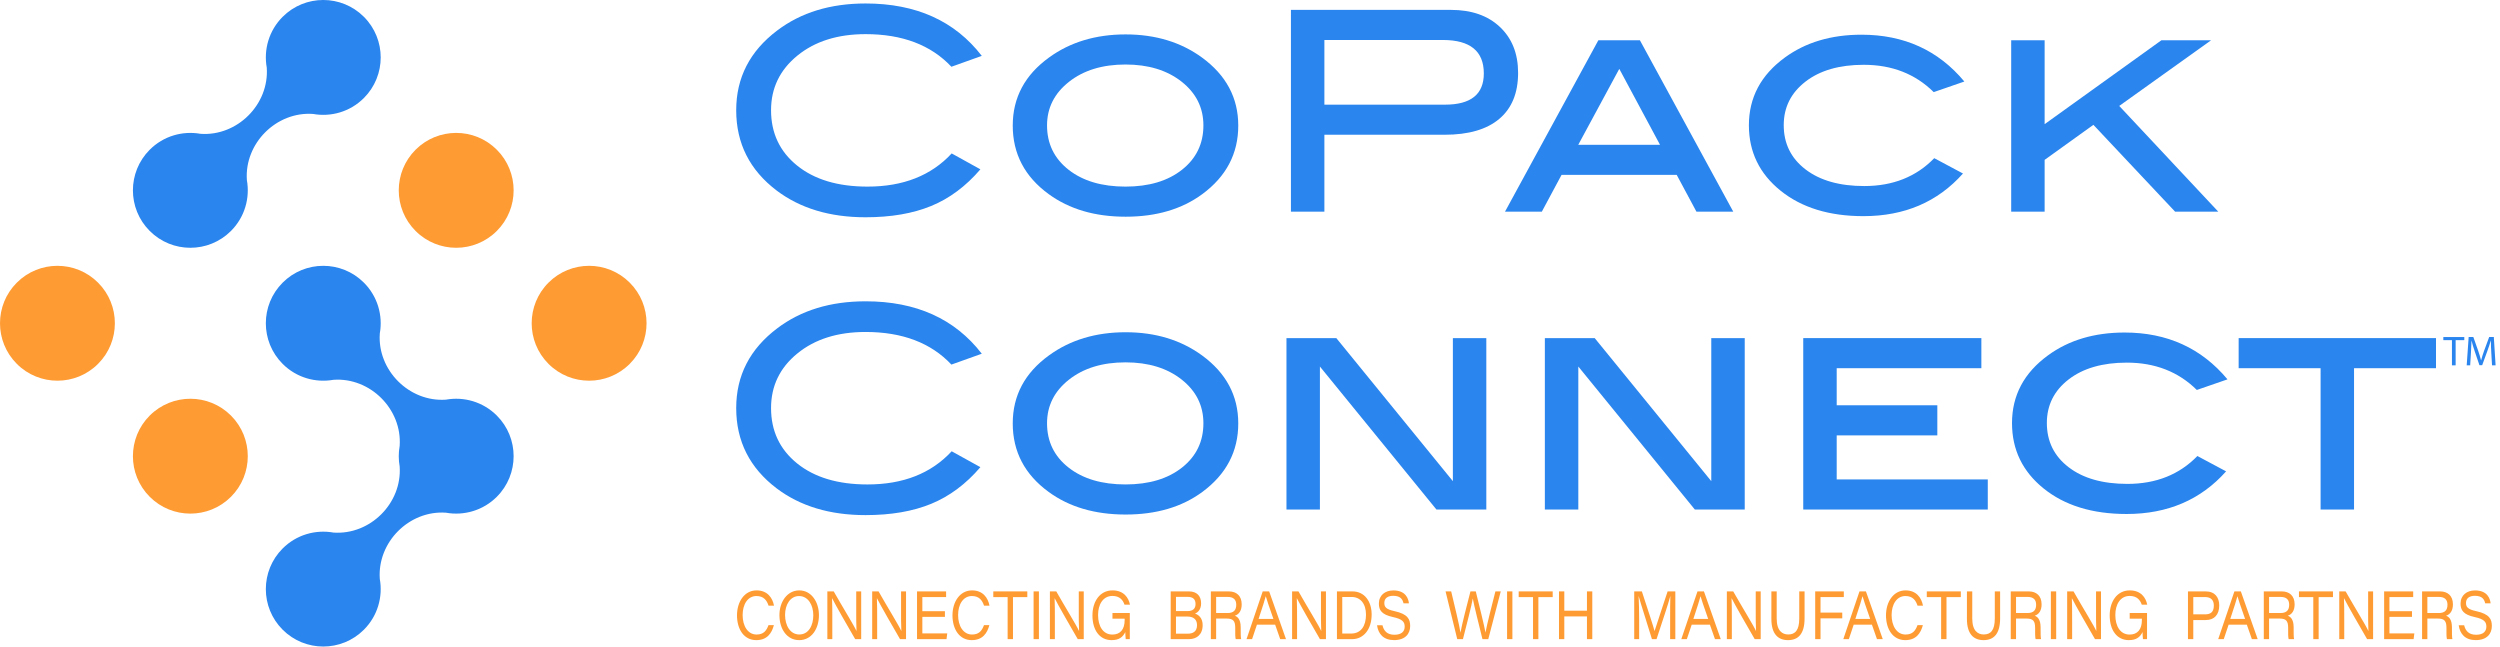 <?xml version="1.0" encoding="UTF-8"?> <svg xmlns="http://www.w3.org/2000/svg" width="174" height="45" viewBox="0 0 174 45" fill="none"><path d="M68.332 3.889L66.218 4.646C64.795 3.132 62.803 2.376 60.242 2.376C58.302 2.376 56.721 2.874 55.499 3.87C54.276 4.866 53.665 6.133 53.665 7.672C53.665 9.263 54.27 10.547 55.479 11.523C56.688 12.5 58.322 12.988 60.378 12.988C62.861 12.988 64.814 12.219 66.237 10.679L68.235 11.785C67.227 12.962 66.085 13.813 64.811 14.336C63.537 14.86 62.014 15.122 60.242 15.122C57.759 15.122 55.696 14.501 54.053 13.26C52.178 11.837 51.24 9.974 51.24 7.672C51.24 5.409 52.191 3.559 54.092 2.124C55.748 0.869 57.798 0.242 60.242 0.242C63.76 0.242 66.457 1.458 68.332 3.889Z" fill="#2A85EE"></path><path d="M83.757 8.729C83.757 7.498 83.252 6.483 82.242 5.686C81.231 4.889 79.929 4.49 78.335 4.49C76.728 4.49 75.416 4.892 74.399 5.696C73.382 6.5 72.874 7.511 72.874 8.729C72.874 10 73.372 11.027 74.37 11.812C75.368 12.596 76.689 12.988 78.335 12.988C79.968 12.988 81.279 12.596 82.27 11.812C83.262 11.027 83.757 10 83.757 8.729ZM86.183 8.739C86.183 10.692 85.348 12.283 83.68 13.511C82.257 14.559 80.479 15.083 78.345 15.083C76.21 15.083 74.426 14.559 72.99 13.511C71.322 12.296 70.487 10.705 70.487 8.739C70.487 6.799 71.328 5.221 73.009 4.005C74.484 2.932 76.262 2.395 78.345 2.395C80.414 2.395 82.186 2.932 83.66 4.005C85.342 5.234 86.183 6.812 86.183 8.739Z" fill="#2A85EE"></path><path d="M100.577 7.284C102.375 7.284 103.274 6.56 103.274 5.112C103.274 3.559 102.323 2.783 100.422 2.783H92.177V7.284H100.577ZM100.984 0.688C102.42 0.688 103.558 1.086 104.399 1.881C105.24 2.676 105.66 3.741 105.66 5.072C105.66 6.469 105.224 7.536 104.351 8.273C103.478 9.011 102.207 9.379 100.538 9.379H92.177V14.734H89.849V0.688H100.984Z" fill="#2A85EE"></path><path d="M115.537 10.078L112.702 4.792L109.846 10.078H115.537ZM120.636 14.734H118.073L116.7 12.173H108.683L107.31 14.734H104.747L111.246 2.802H114.137L120.636 14.734Z" fill="#2A85EE"></path><path d="M136.719 5.674L134.586 6.411C133.305 5.144 131.682 4.51 129.716 4.51C128.021 4.51 126.67 4.9 125.661 5.681C124.652 6.462 124.148 7.471 124.148 8.71C124.148 9.988 124.652 11.014 125.661 11.788C126.67 12.562 128.034 12.949 129.755 12.949C131.746 12.949 133.37 12.303 134.624 11.009L136.623 12.076C134.864 14.055 132.555 15.044 129.696 15.044C127.316 15.044 125.393 14.453 123.925 13.269C122.457 12.086 121.723 10.569 121.723 8.72C121.723 6.793 122.557 5.221 124.225 4.005C125.674 2.945 127.453 2.415 129.561 2.415C132.522 2.415 134.909 3.501 136.719 5.674Z" fill="#2A85EE"></path><path d="M154.393 14.734H151.389L145.7 8.688L142.306 11.127V14.734H139.979V2.802H142.306V8.642L150.435 2.802H153.893L147.499 7.373L154.393 14.734Z" fill="#2A85EE"></path><path d="M68.332 24.619L66.218 25.375C64.795 23.862 62.803 23.105 60.242 23.105C58.302 23.105 56.721 23.603 55.499 24.599C54.276 25.595 53.665 26.863 53.665 28.402C53.665 29.992 54.27 31.276 55.479 32.253C56.688 33.229 58.322 33.718 60.378 33.718C62.861 33.718 64.814 32.948 66.237 31.409L68.235 32.515C67.227 33.692 66.085 34.542 64.811 35.066C63.537 35.59 62.014 35.852 60.242 35.852C57.759 35.852 55.696 35.231 54.053 33.989C52.178 32.566 51.24 30.704 51.24 28.402C51.24 26.138 52.191 24.289 54.092 22.853C55.748 21.599 57.798 20.971 60.242 20.971C63.76 20.971 66.457 22.187 68.332 24.619Z" fill="#2A85EE"></path><path d="M83.757 29.459C83.757 28.227 83.252 27.213 82.242 26.416C81.231 25.618 79.929 25.22 78.335 25.22C76.728 25.22 75.416 25.622 74.399 26.425C73.382 27.229 72.874 28.24 72.874 29.459C72.874 30.729 73.372 31.757 74.37 32.541C75.368 33.325 76.689 33.717 78.335 33.717C79.968 33.717 81.279 33.325 82.27 32.541C83.262 31.757 83.757 30.729 83.757 29.459ZM86.183 29.468C86.183 31.422 85.348 33.012 83.68 34.241C82.257 35.289 80.479 35.812 78.345 35.812C76.21 35.812 74.426 35.289 72.99 34.241C71.322 33.025 70.487 31.435 70.487 29.468C70.487 27.528 71.328 25.951 73.009 24.735C74.484 23.662 76.262 23.124 78.345 23.124C80.414 23.124 82.186 23.662 83.66 24.735C85.342 25.964 86.183 27.541 86.183 29.468Z" fill="#2A85EE"></path><path d="M103.448 35.463H99.976L91.866 25.511V35.463H89.538V23.532H93.007L101.12 33.489V23.532H103.448V35.463Z" fill="#2A85EE"></path><path d="M121.433 35.463H117.96L109.851 25.511V35.463H107.522V23.532H110.991L119.105 33.489V23.532H121.433V35.463Z" fill="#2A85EE"></path><path d="M138.349 35.463H125.506V23.532H137.903V25.627H127.834V28.207H134.838V30.303H127.834V33.368H138.349V35.463Z" fill="#2A85EE"></path><path d="M155.033 26.403L152.899 27.141C151.618 25.873 149.995 25.239 148.029 25.239C146.335 25.239 144.984 25.63 143.975 26.41C142.966 27.191 142.461 28.201 142.461 29.44C142.461 30.717 142.966 31.743 143.975 32.517C144.984 33.292 146.348 33.679 148.068 33.679C150.06 33.679 151.683 33.032 152.938 31.739L154.936 32.806C153.177 34.785 150.868 35.774 148.01 35.774C145.63 35.774 143.706 35.182 142.238 33.999C140.77 32.815 140.036 31.299 140.036 29.449C140.036 27.522 140.87 25.951 142.539 24.735C143.987 23.674 145.766 23.144 147.874 23.144C150.836 23.144 153.222 24.23 155.033 26.403Z" fill="#2A85EE"></path><path d="M169.545 25.627H163.841V35.463H161.513V25.627H155.81V23.532H169.545V25.627Z" fill="#2A85EE"></path><path d="M53.862 43.511C53.713 44.081 53.384 44.553 52.637 44.553C51.767 44.553 51.295 43.781 51.295 42.83C51.295 41.877 51.819 41.091 52.657 41.091C53.413 41.091 53.768 41.608 53.871 42.153H53.491C53.377 41.805 53.167 41.483 52.652 41.483C52.051 41.483 51.687 42.047 51.687 42.812C51.687 43.565 52.047 44.163 52.655 44.163C53.148 44.163 53.346 43.894 53.488 43.511H53.862Z" fill="#FF9B33"></path><path d="M54.64 42.798C54.64 43.513 54.984 44.16 55.632 44.16C56.273 44.16 56.606 43.543 56.606 42.822C56.606 42.133 56.264 41.485 55.609 41.485C54.998 41.485 54.64 42.096 54.64 42.798ZM56.998 42.812C56.998 43.751 56.498 44.553 55.619 44.553C54.776 44.553 54.248 43.785 54.248 42.811C54.248 41.889 54.789 41.091 55.63 41.091C56.466 41.091 56.998 41.891 56.998 42.812Z" fill="#FF9B33"></path><path d="M57.583 44.483V41.161H58.026C58.615 42.201 59.457 43.566 59.605 43.907H59.613C59.589 43.475 59.593 42.95 59.593 42.411V41.161H59.939V44.483H59.52C59.131 43.82 58.104 42.029 57.917 41.642H57.91C57.929 42.069 57.929 42.54 57.929 43.127V44.483H57.583Z" fill="#FF9B33"></path><path d="M60.704 44.483V41.161H61.147C61.736 42.201 62.578 43.566 62.726 43.907H62.734C62.71 43.475 62.714 42.95 62.714 42.411V41.161H63.06V44.483H62.642C62.252 43.82 61.225 42.029 61.038 41.642H61.031C61.05 42.069 61.05 42.54 61.05 43.127V44.483H60.704Z" fill="#FF9B33"></path><path d="M65.766 42.936H64.195V44.086H65.928L65.878 44.483H63.825V41.161H65.849V41.558H64.195V42.54H65.766V42.936Z" fill="#FF9B33"></path><path d="M68.859 43.511C68.71 44.081 68.381 44.553 67.634 44.553C66.764 44.553 66.292 43.781 66.292 42.83C66.292 41.877 66.816 41.091 67.654 41.091C68.41 41.091 68.765 41.608 68.868 42.153H68.488C68.374 41.805 68.164 41.483 67.649 41.483C67.048 41.483 66.684 42.047 66.684 42.812C66.684 43.565 67.044 44.163 67.652 44.163C68.145 44.163 68.343 43.894 68.485 43.511H68.859Z" fill="#FF9B33"></path><path d="M70.131 41.559H69.133V41.161H71.501V41.559H70.504V44.483H70.131V41.559Z" fill="#FF9B33"></path><path d="M72.308 44.483H71.938V41.161H72.308V44.483Z" fill="#FF9B33"></path><path d="M73.073 44.483V41.161H73.516C74.105 42.201 74.947 43.566 75.095 43.907H75.103C75.079 43.475 75.083 42.95 75.083 42.411V41.161H75.429V44.483H75.011C74.622 43.82 73.595 42.029 73.407 41.642H73.4C73.419 42.069 73.419 42.54 73.419 43.127V44.483H73.073Z" fill="#FF9B33"></path><path d="M78.634 44.483H78.35C78.338 44.4 78.322 44.139 78.321 43.992C78.146 44.35 77.88 44.553 77.367 44.553C76.54 44.553 76.034 43.864 76.034 42.832C76.034 41.854 76.558 41.091 77.431 41.091C78.215 41.091 78.55 41.598 78.647 42.087H78.266C78.165 41.777 77.937 41.477 77.428 41.477C76.773 41.477 76.426 42.063 76.426 42.806C76.426 43.588 76.776 44.166 77.419 44.166C77.966 44.166 78.276 43.813 78.276 43.159V43.06H77.427V42.666H78.634V44.483Z" fill="#FF9B33"></path><path d="M81.848 44.103H82.681C82.99 44.103 83.313 43.984 83.313 43.511C83.313 43.113 83.064 42.912 82.646 42.912H81.848V44.103ZM82.65 42.532C83.027 42.532 83.21 42.361 83.21 42.039C83.21 41.657 82.968 41.543 82.664 41.543H81.848V42.532H82.65ZM81.481 41.161H82.743C83.304 41.161 83.597 41.48 83.597 41.996C83.597 42.412 83.377 42.628 83.172 42.704C83.409 42.785 83.705 42.999 83.705 43.511C83.705 44.176 83.273 44.483 82.765 44.483H81.481V41.161Z" fill="#FF9B33"></path><path d="M84.643 42.667H85.433C85.842 42.667 86.043 42.485 86.043 42.09C86.043 41.727 85.841 41.546 85.446 41.546H84.643V42.667ZM84.643 43.051V44.483H84.275V41.161H85.526C86.063 41.161 86.422 41.473 86.422 42.063C86.422 42.464 86.265 42.748 85.944 42.855C86.116 42.916 86.353 43.081 86.353 43.663V43.809C86.353 44.063 86.352 44.343 86.384 44.483H86.005C85.966 44.338 85.972 44.086 85.972 43.807V43.696C85.972 43.206 85.822 43.051 85.363 43.051H84.643Z" fill="#FF9B33"></path><path d="M88.629 43.077C88.309 42.16 88.159 41.725 88.099 41.5H88.095C88.041 41.717 87.862 42.286 87.598 43.077H88.629ZM87.483 43.477L87.145 44.483H86.759L87.885 41.161H88.334L89.505 44.483H89.102L88.75 43.477H87.483Z" fill="#FF9B33"></path><path d="M89.93 44.483V41.161H90.373C90.962 42.201 91.804 43.566 91.952 43.907H91.959C91.936 43.475 91.939 42.95 91.939 42.411V41.161H92.286V44.483H91.867C91.478 43.82 90.451 42.029 90.264 41.642H90.256C90.276 42.069 90.276 42.54 90.276 43.127V44.483H89.93Z" fill="#FF9B33"></path><path d="M93.421 44.094H94.046C94.739 44.094 95.073 43.543 95.073 42.782C95.073 42.014 94.682 41.552 94.074 41.549H93.421V44.094ZM93.051 41.161H94.127C94.974 41.161 95.467 41.861 95.467 42.769C95.467 43.834 94.876 44.483 94.12 44.483H93.051V41.161Z" fill="#FF9B33"></path><path d="M96.219 43.517C96.313 43.906 96.538 44.179 97.054 44.179C97.569 44.179 97.766 43.926 97.766 43.617C97.766 43.29 97.621 43.09 96.946 42.946C96.159 42.776 95.97 42.463 95.97 42.01C95.97 41.426 96.408 41.093 96.978 41.093C97.83 41.093 98.03 41.658 98.06 41.993H97.685C97.632 41.768 97.52 41.468 96.969 41.468C96.592 41.468 96.349 41.631 96.349 41.964C96.349 42.236 96.456 42.407 97.051 42.534C97.996 42.738 98.148 43.11 98.148 43.569C98.148 44.099 97.816 44.552 97.028 44.552C96.296 44.552 95.926 44.129 95.841 43.517H96.219Z" fill="#FF9B33"></path><path d="M101.424 44.483L100.611 41.161H101.002C101.196 41.979 101.591 43.589 101.648 44.031H101.651C101.722 43.56 102.136 41.966 102.343 41.161H102.714C102.9 41.907 103.331 43.654 103.387 44.019H103.392C103.475 43.521 103.882 41.938 104.08 41.161H104.453L103.584 44.483H103.179C102.991 43.728 102.574 42.055 102.508 41.663H102.504C102.438 42.087 102.038 43.636 101.821 44.483H101.424Z" fill="#FF9B33"></path><path d="M105.262 44.483H104.892V41.161H105.262V44.483Z" fill="#FF9B33"></path><path d="M106.699 41.559H105.7V41.161H108.068V41.559H107.071V44.483H106.699V41.559Z" fill="#FF9B33"></path><path d="M108.506 41.161H108.876V42.504H110.452V41.161H110.823V44.483H110.452V42.902H108.876V44.483H108.506V41.161Z" fill="#FF9B33"></path><path d="M116.241 43.052C116.241 42.432 116.242 41.833 116.257 41.489H116.253C116.124 41.99 115.67 43.341 115.296 44.483H114.975C114.694 43.553 114.196 42.017 114.052 41.492H114.048C114.071 41.873 114.085 42.575 114.085 43.136V44.483H113.742V41.161H114.273C114.633 42.249 115.078 43.61 115.156 43.916H115.16C115.284 43.504 115.735 42.178 116.066 41.161H116.603V44.483H116.241V43.052Z" fill="#FF9B33"></path><path d="M118.889 43.077C118.569 42.16 118.418 41.725 118.358 41.5H118.355C118.301 41.717 118.121 42.286 117.858 43.077H118.889ZM117.743 43.477L117.404 44.483H117.019L118.145 41.161H118.594L119.765 44.483H119.362L119.009 43.477H117.743Z" fill="#FF9B33"></path><path d="M120.189 44.483V41.161H120.632C121.221 42.201 122.063 43.566 122.211 43.907H122.219C122.196 43.475 122.199 42.95 122.199 42.411V41.161H122.545V44.483H122.127C121.738 43.82 120.711 42.029 120.524 41.642H120.516C120.536 42.069 120.536 42.54 120.536 43.127V44.483H120.189Z" fill="#FF9B33"></path><path d="M123.658 41.161V43.049C123.658 43.92 124.061 44.159 124.459 44.159C124.939 44.159 125.228 43.872 125.228 43.049V41.161H125.598V43.044C125.598 44.124 125.153 44.553 124.445 44.553C123.742 44.553 123.288 44.115 123.288 43.08V41.161H123.658Z" fill="#FF9B33"></path><path d="M126.338 41.161H128.33V41.556H126.708V42.637H128.221V43.037H126.708V44.483H126.338V41.161Z" fill="#FF9B33"></path><path d="M130.164 43.077C129.844 42.16 129.694 41.725 129.634 41.5H129.63C129.576 41.717 129.397 42.286 129.133 43.077H130.164ZM129.018 43.477L128.68 44.483H128.294L129.42 41.161H129.869L131.04 44.483H130.637L130.285 43.477H129.018Z" fill="#FF9B33"></path><path d="M133.831 43.511C133.682 44.081 133.354 44.553 132.607 44.553C131.737 44.553 131.265 43.781 131.265 42.83C131.265 41.877 131.789 41.091 132.626 41.091C133.382 41.091 133.738 41.608 133.84 42.153H133.46C133.347 41.805 133.137 41.483 132.621 41.483C132.02 41.483 131.656 42.047 131.656 42.812C131.656 43.565 132.017 44.163 132.625 44.163C133.118 44.163 133.316 43.894 133.458 43.511H133.831Z" fill="#FF9B33"></path><path d="M135.103 41.559H134.104V41.161H136.473V41.559H135.476V44.483H135.103V41.559Z" fill="#FF9B33"></path><path d="M137.269 41.161V43.049C137.269 43.92 137.672 44.159 138.069 44.159C138.549 44.159 138.838 43.872 138.838 43.049V41.161H139.208V43.044C139.208 44.124 138.763 44.553 138.056 44.553C137.353 44.553 136.898 44.115 136.898 43.08V41.161H137.269Z" fill="#FF9B33"></path><path d="M140.316 42.667H141.106C141.515 42.667 141.715 42.485 141.715 42.09C141.715 41.727 141.513 41.546 141.119 41.546H140.316V42.667ZM140.316 43.051V44.483H139.948V41.161H141.199C141.736 41.161 142.095 41.473 142.095 42.063C142.095 42.464 141.937 42.748 141.616 42.855C141.789 42.916 142.026 43.081 142.026 43.663V43.809C142.026 44.063 142.025 44.343 142.057 44.483H141.678C141.639 44.338 141.644 44.086 141.644 43.807V43.696C141.644 43.206 141.494 43.051 141.035 43.051H140.316Z" fill="#FF9B33"></path><path d="M143.11 44.483H142.74V41.161H143.11V44.483Z" fill="#FF9B33"></path><path d="M143.874 44.483V41.161H144.317C144.906 42.201 145.748 43.566 145.896 43.907H145.904C145.88 43.475 145.884 42.95 145.884 42.411V41.161H146.23V44.483H145.811C145.422 43.82 144.395 42.029 144.208 41.642H144.201C144.22 42.069 144.22 42.54 144.22 43.127V44.483H143.874Z" fill="#FF9B33"></path><path d="M149.434 44.483H149.151C149.138 44.4 149.122 44.139 149.121 43.992C148.947 44.35 148.68 44.553 148.167 44.553C147.341 44.553 146.835 43.864 146.835 42.832C146.835 41.854 147.359 41.091 148.231 41.091C149.015 41.091 149.35 41.598 149.448 42.087H149.067C148.966 41.777 148.738 41.477 148.229 41.477C147.574 41.477 147.227 42.063 147.227 42.806C147.227 43.588 147.577 44.166 148.22 44.166C148.767 44.166 149.076 43.813 149.076 43.159V43.06H148.227V42.666H149.434V44.483Z" fill="#FF9B33"></path><path d="M152.653 42.759H153.472C153.832 42.759 154.083 42.625 154.083 42.146C154.083 41.77 153.883 41.555 153.472 41.555H152.653V42.759ZM152.282 41.161H153.512C154.163 41.161 154.459 41.587 154.459 42.139C154.459 42.791 154.106 43.155 153.525 43.155H152.653V44.483H152.282V41.161Z" fill="#FF9B33"></path><path d="M156.258 43.077C155.938 42.16 155.787 41.725 155.727 41.5H155.724C155.67 41.717 155.491 42.286 155.227 43.077H156.258ZM155.112 43.477L154.774 44.483H154.388L155.514 41.161H155.963L157.134 44.483H156.731L156.379 43.477H155.112Z" fill="#FF9B33"></path><path d="M157.927 42.667H158.717C159.126 42.667 159.327 42.485 159.327 42.09C159.327 41.727 159.125 41.546 158.731 41.546H157.927V42.667ZM157.927 43.051V44.483H157.56V41.161H158.81C159.347 41.161 159.706 41.473 159.706 42.063C159.706 42.464 159.549 42.748 159.228 42.855C159.4 42.916 159.638 43.081 159.638 43.663V43.809C159.638 44.063 159.636 44.343 159.668 44.483H159.29C159.25 44.338 159.255 44.086 159.255 43.807V43.696C159.255 43.206 159.106 43.051 158.647 43.051H157.927Z" fill="#FF9B33"></path><path d="M161.005 41.559H160.007V41.161H162.375V41.559H161.378V44.483H161.005V41.559Z" fill="#FF9B33"></path><path d="M162.812 44.483V41.161H163.255C163.844 42.201 164.686 43.566 164.834 43.907H164.842C164.819 43.475 164.822 42.95 164.822 42.411V41.161H165.168V44.483H164.75C164.361 43.82 163.334 42.029 163.147 41.642H163.139C163.159 42.069 163.159 42.54 163.159 43.127V44.483H162.812Z" fill="#FF9B33"></path><path d="M167.875 42.936H166.305V44.086H168.038L167.988 44.483H165.935V41.161H167.958V41.558H166.305V42.54H167.875V42.936Z" fill="#FF9B33"></path><path d="M168.945 42.667H169.735C170.144 42.667 170.344 42.485 170.344 42.09C170.344 41.727 170.142 41.546 169.748 41.546H168.945V42.667ZM168.945 43.051V44.483H168.577V41.161H169.828C170.365 41.161 170.724 41.473 170.724 42.063C170.724 42.464 170.566 42.748 170.245 42.855C170.418 42.916 170.655 43.081 170.655 43.663V43.809C170.655 44.063 170.654 44.343 170.686 44.483H170.307C170.268 44.338 170.273 44.086 170.273 43.807V43.696C170.273 43.206 170.123 43.051 169.664 43.051H168.945Z" fill="#FF9B33"></path><path d="M171.504 43.517C171.599 43.906 171.823 44.179 172.339 44.179C172.854 44.179 173.051 43.926 173.051 43.617C173.051 43.29 172.907 43.09 172.232 42.946C171.444 42.776 171.255 42.463 171.255 42.01C171.255 41.426 171.693 41.093 172.263 41.093C173.115 41.093 173.316 41.658 173.345 41.993H172.97C172.917 41.768 172.806 41.468 172.254 41.468C171.877 41.468 171.634 41.631 171.634 41.964C171.634 42.236 171.741 42.407 172.336 42.534C173.281 42.738 173.433 43.11 173.433 43.569C173.433 44.099 173.101 44.552 172.313 44.552C171.581 44.552 171.211 44.129 171.126 43.517H171.504Z" fill="#FF9B33"></path><path fill-rule="evenodd" clip-rule="evenodd" d="M17.183 12.54C17.405 13.784 17.036 15.114 16.075 16.075C14.514 17.636 11.982 17.636 10.422 16.075C8.861 14.514 8.861 11.982 10.422 10.421C11.382 9.461 12.711 9.092 13.954 9.313C16.511 9.498 18.748 7.266 18.566 4.708C18.342 3.463 18.711 2.132 19.673 1.17C21.234 -0.391 23.765 -0.391 25.326 1.17C26.888 2.731 26.887 5.262 25.326 6.823C24.364 7.786 23.032 8.155 21.786 7.93C19.23 7.75 16.999 9.985 17.183 12.54Z" fill="#2A85EE"></path><path fill-rule="evenodd" clip-rule="evenodd" d="M19.673 38.174C20.634 37.214 21.962 36.845 23.205 37.067C25.761 37.251 27.995 35.022 27.817 32.466C27.732 31.993 27.732 31.509 27.817 31.037C27.997 28.481 25.764 26.251 23.208 26.434C21.964 26.657 20.634 26.287 19.673 25.326C18.112 23.765 18.112 21.233 19.673 19.672C21.234 18.111 23.765 18.111 25.326 19.672C26.288 20.634 26.657 21.965 26.434 23.209C26.252 25.765 28.483 27.998 31.039 27.816C32.285 27.593 33.615 27.961 34.578 28.923C36.139 30.484 36.138 33.016 34.578 34.577C33.615 35.539 32.283 35.908 31.037 35.684C28.481 35.504 26.25 37.739 26.434 40.295C26.656 41.538 26.288 42.867 25.326 43.828C23.766 45.389 21.234 45.389 19.673 43.828C18.112 42.267 18.112 39.736 19.673 38.174Z" fill="#2A85EE"></path><path fill-rule="evenodd" clip-rule="evenodd" d="M43.829 19.672C45.39 21.233 45.39 23.765 43.829 25.325C42.268 26.887 39.736 26.887 38.175 25.325C36.615 23.765 36.615 21.233 38.175 19.672C39.736 18.111 42.267 18.111 43.829 19.672ZM6.824 19.672C8.385 21.233 8.385 23.765 6.824 25.325C5.263 26.887 2.732 26.887 1.171 25.325C-0.39 23.765 -0.39 21.233 1.171 19.672C2.732 18.111 5.263 18.111 6.824 19.672ZM10.422 28.923C11.983 27.363 14.515 27.363 16.075 28.923C17.636 30.484 17.636 33.016 16.075 34.577C14.515 36.138 11.983 36.138 10.422 34.577C8.861 33.016 8.861 30.484 10.422 28.923L10.422 28.923ZM28.924 10.421C30.485 8.86 33.017 8.86 34.578 10.421C36.139 11.982 36.139 14.514 34.578 16.074C33.017 17.636 30.485 17.636 28.924 16.074C27.363 14.514 27.363 11.982 28.924 10.421Z" fill="#FF9B33"></path><path d="M170.655 23.674H170.056V23.458H171.515V23.674H170.912V25.428H170.655V23.674Z" fill="#2A85EE"></path><path d="M173.395 24.562C173.38 24.287 173.363 23.957 173.366 23.711H173.357C173.29 23.942 173.208 24.191 173.109 24.46L172.76 25.416H172.568L172.249 24.477C172.155 24.2 172.076 23.945 172.021 23.711H172.015C172.009 23.957 171.994 24.287 171.977 24.583L171.924 25.428H171.682L171.819 23.457H172.144L172.48 24.41C172.562 24.653 172.629 24.869 172.679 25.074H172.688C172.737 24.875 172.807 24.659 172.895 24.41L173.246 23.457H173.57L173.693 25.428H173.445L173.395 24.562Z" fill="#2A85EE"></path></svg> 
